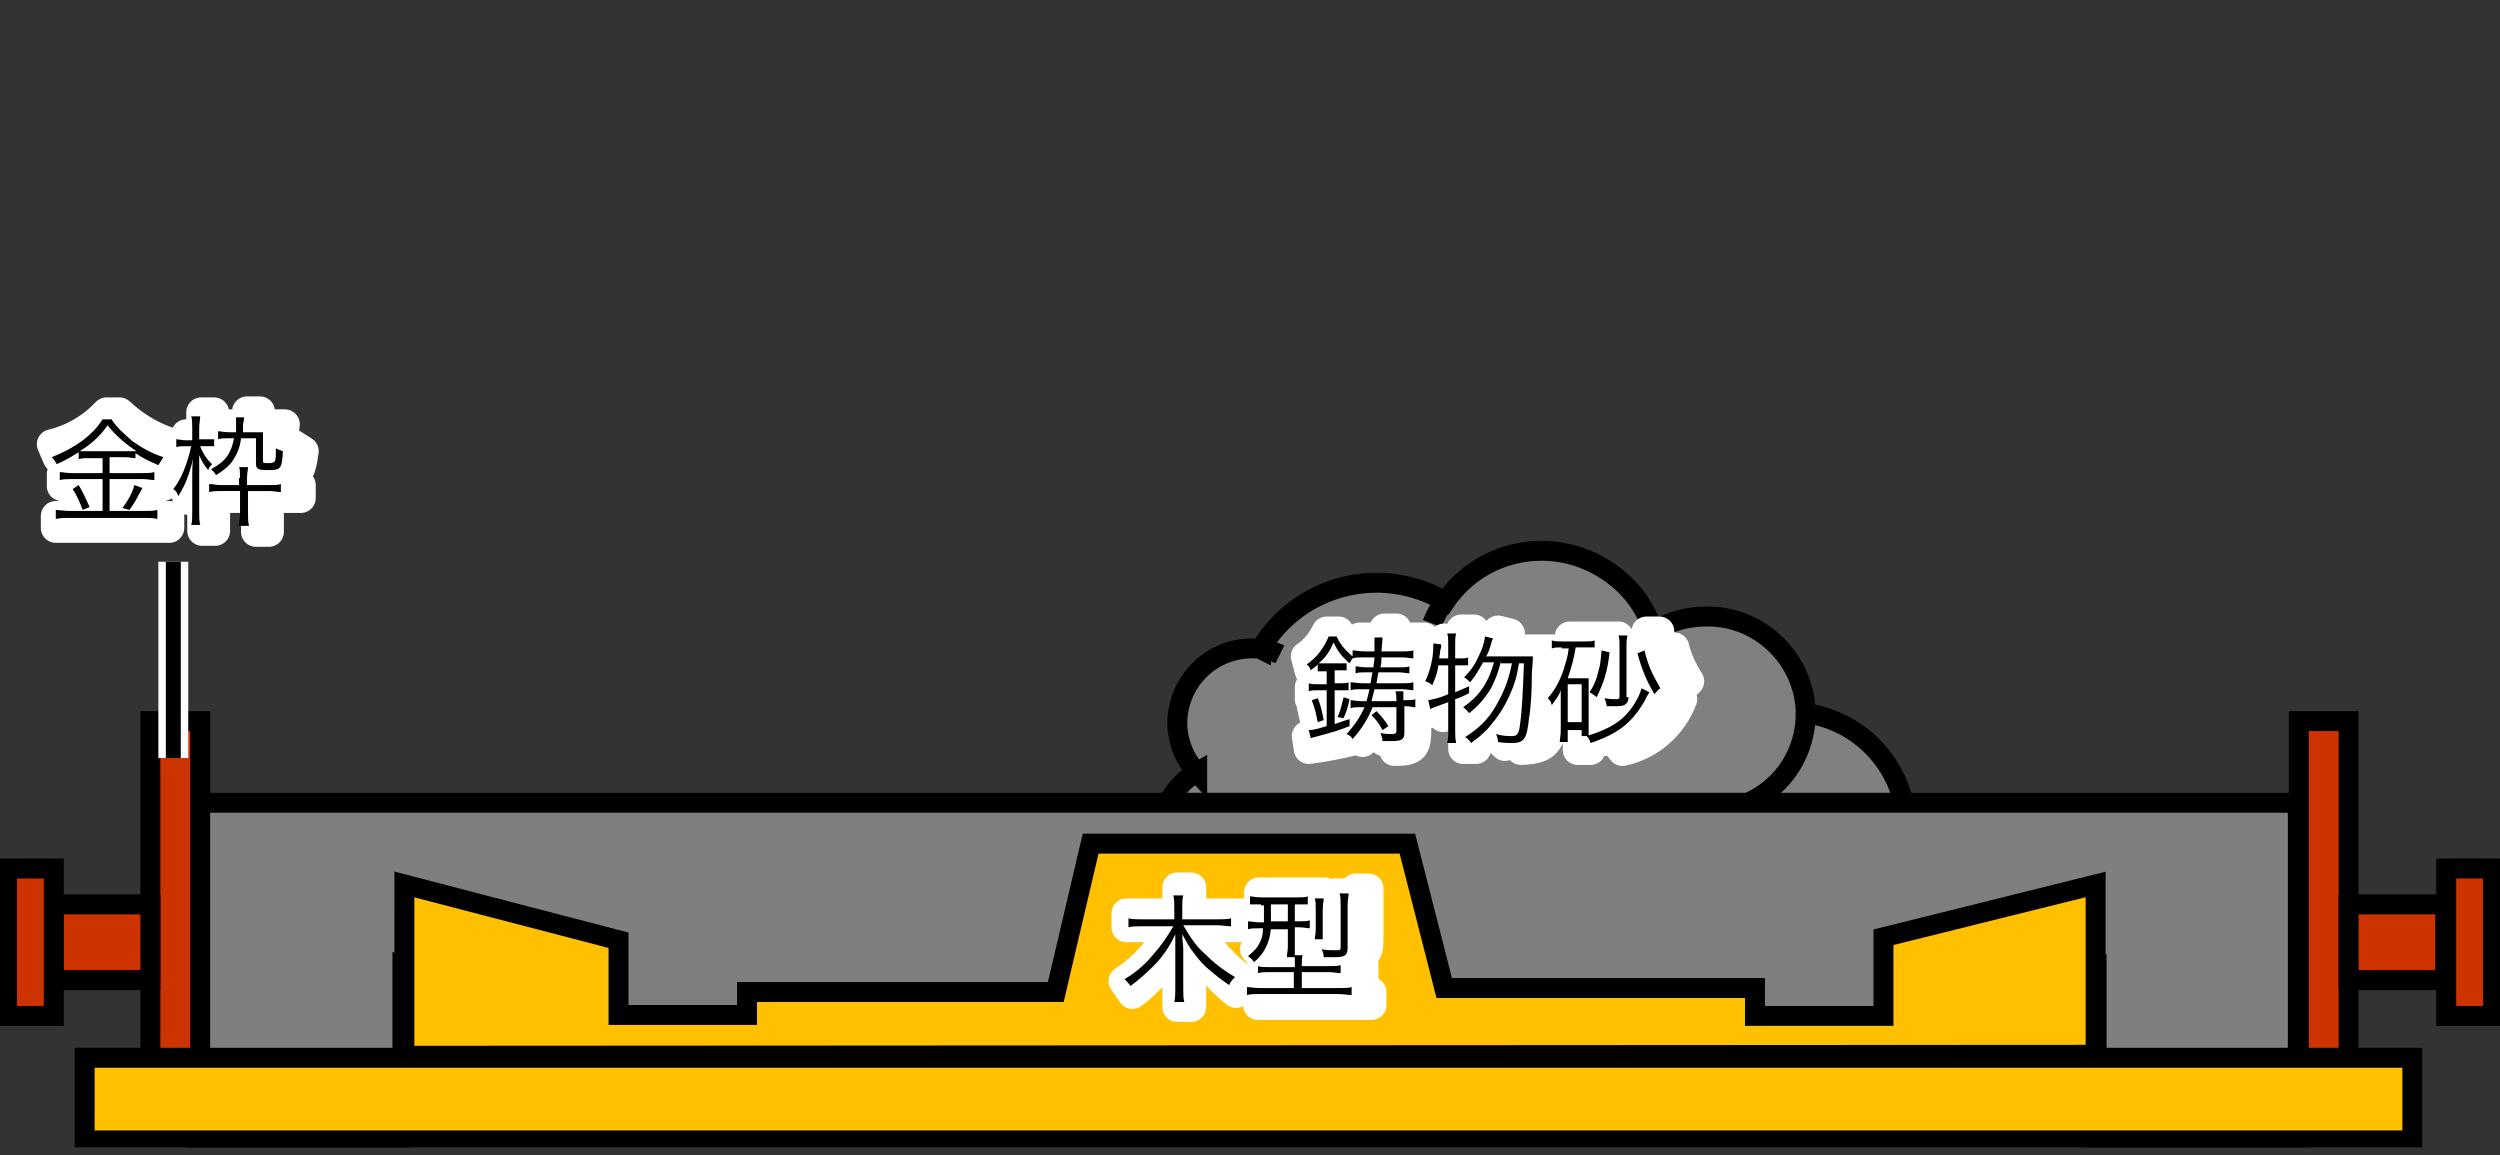 <?xml version="1.0" encoding="utf-8"?>
<!-- Generator: Adobe Illustrator 28.0.0, SVG Export Plug-In . SVG Version: 6.00 Build 0)  -->
<svg version="1.1" id="グループ_127" xmlns="http://www.w3.org/2000/svg" xmlns:xlink="http://www.w3.org/1999/xlink" x="0px"
	 y="0px" viewBox="0 0 251 116" style="enable-background:new 0 0 251 116;" xml:space="preserve">
<rect x="0" y="0" width="251" height="116" fill="#333333" stroke="none"/>
<style type="text/css">
	.st0{clip-path:url(#SVGID_00000022530348388135279170000011045989020674364094_);}
	.st1{fill:none;stroke:#000000;stroke-width:2;stroke-miterlimit:8;}
	.st2{fill-rule:evenodd;clip-rule:evenodd;fill:#808080;}
	.st3{fill-rule:evenodd;clip-rule:evenodd;fill:#7F7F7F;}
	.st4{fill:#CC3300;}
	.st5{fill:#FFC000;}
	.st6{fill-rule:evenodd;clip-rule:evenodd;fill:#FFC000;}
	.st7{fill:none;stroke:#FFFFFF;stroke-width:3;stroke-linejoin:round;}
	.st8{enable-background:new    ;}
	.st9{clip-path:url(#SVGID_00000150815920663473024780000011693199756354571905_);}
	.st10{clip-path:url(#SVGID_00000096021041830599725140000008322200581354825651_);}
	.st11{fill:none;stroke:#000000;stroke-width:1.5;stroke-linejoin:round;}
</style>
<g id="グループ_122" transform="translate(0 0)">
	<g>
		<g>
			<defs>
				<rect id="SVGID_1_" y="39.8" width="251" height="75.4"/>
			</defs>
			<clipPath id="SVGID_00000158743082101071910300000002857782431465687435_">
				<use xlink:href="#SVGID_1_"  style="overflow:visible;"/>
			</clipPath>
			<g id="グループ_121" style="clip-path:url(#SVGID_00000158743082101071910300000002857782431465687435_);">
				<path id="パス_171" class="st1" d="M120,79.1c1.1-0.6,2.3-1,3.6-1c0.2,0,0.4,0,0.6,0"/>
				<path id="パス_172" class="st2" d="M123.2,91.3c-4.1-0.4-7.1-3.9-6.7-8c0.2-2.4,1.6-4.6,3.7-5.8v0.1c-1.3-1.4-2-3.2-2-5.1
					c0.1-4.2,3.5-7.5,7.7-7.4c0.2,0,0.5,0,0.7,0.1v-0.1c3.8-6.4,12.1-8.5,18.5-4.7l0,0c3.7-5.4,11-6.7,16.4-3
					c2.2,1.5,3.8,3.6,4.5,6.1v-0.1c1.6-1,3.4-1.5,5.3-1.5c5.4-0.1,9.9,4.3,10,9.7l0,0c5.7,0.8,10,5.6,10.1,11.4c0,2.5-0.9,5-2.4,7
					l0,0c0.5,1.1,0.7,2.3,0.7,3.6c0,4.1-2.8,7.7-6.8,8.8l0,0c-0.8,4-4.2,6.8-8.3,6.8c-2.5,0-4.8-1.1-6.4-2.9l0,0
					c-2.6,3.3-7.4,3.9-10.7,1.3c-0.9-0.7-1.6-1.5-2.1-2.5V105c-3.7,3.6-9.6,3.5-13.2-0.3c-0.6-0.6-1-1.2-1.4-2v-0.1
					c-1.8,1-3.8,1.6-5.9,1.6c-6.4,0.1-11.6-5.1-11.7-11.5l0,0C123.1,92.3,123.1,91.8,123.2,91.3L123.2,91.3z"/>
				<path id="パス_173" class="st1" d="M123.2,91.3c-4.1-0.4-7.1-3.9-6.7-8c0.2-2.4,1.6-4.6,3.7-5.8v0.1c-1.3-1.4-2-3.2-2-5.1
					c0.1-4.2,3.5-7.5,7.7-7.4c0.2,0,0.5,0,0.7,0.1v-0.1c3.8-6.4,12.1-8.5,18.5-4.7l0,0c3.7-5.4,11-6.7,16.4-3
					c2.2,1.5,3.8,3.6,4.5,6.1v-0.1c1.6-1,3.4-1.5,5.3-1.5c5.4-0.1,9.9,4.3,10,9.7l0,0c5.7,0.8,10,5.6,10.1,11.4c0,2.5-0.9,5-2.4,7
					l0,0c0.5,1.1,0.7,2.3,0.7,3.6c0,4.1-2.8,7.7-6.8,8.8l0,0c-0.8,4-4.2,6.8-8.3,6.8c-2.5,0-4.8-1.1-6.4-2.9l0,0
					c-2.6,3.3-7.4,3.9-10.7,1.3c-0.9-0.7-1.6-1.5-2.1-2.5V105c-3.7,3.6-9.6,3.5-13.2-0.3c-0.6-0.6-1-1.2-1.4-2v-0.1
					c-1.8,1-3.8,1.6-5.9,1.6c-6.4,0.1-11.6-5.1-11.7-11.5l0,0C123.1,92.3,123.1,91.8,123.2,91.3L123.2,91.3z"/>
				<path id="パス_174" class="st1" d="M126.6,65.2c0.7,0.1,1.3,0.2,1.9,0.5"/>
				<path id="パス_175" class="st1" d="M143.8,62.6c0.3-0.8,0.7-1.5,1.2-2.2"/>
				<path id="パス_176" class="st1" d="M165.9,63.5c0.2,0.8,0.4,1.6,0.5,2.4"/>
				<path id="パス_177" class="st1" d="M181.3,71.6C181.3,71.7,181.3,71.7,181.3,71.6c0,3.9-2.2,7.3-5.6,8.9"/>
				<path id="パス_178" class="st1" d="M182.8,87.9c1,0.9,1.8,1.9,2.4,3.2"/>
				<path id="パス_179" class="st1" d="M179.6,101.3L179.6,101.3c0,0.6,0,1-0.1,1.5"/>
				<path id="パス_180" class="st1" d="M165.5,106.5c-0.5-0.6-0.9-1.2-1.2-1.9"/>
				<path id="パス_181" class="st1" d="M153.4,105.3c-0.3-0.5-0.5-1.1-0.6-1.6"/>
				<path id="パス_182" class="st1" d="M141.6,101.5c-0.6,0.6-1.4,1.2-2.1,1.6"/>
				<path id="パス_183" class="st1" d="M122.9,92.2c0.1-0.6,0.2-1.1,0.4-1.7"/>
				<path id="パス_184" class="st3" d="M19.7,114.5V80.6h211v33.9h-20.2V97.1l-21.1,5.7v7.5h-13V108H145l-3.8-14.7h-31.9
					l-3.4,14.7H74.7v2.5h-13v-7.7l-21.3-5.9v17.4L19.7,114.5z"/>
				<path id="パス_185" class="st1" d="M19.7,114.5V80.6h211v33.9h-20.2V97.1l-21.1,5.7v7.5h-13V108H145l-3.8-14.7h-31.9
					l-3.4,14.7H74.7v2.5h-13v-7.7l-21.3-5.9v17.4L19.7,114.5z"/>
				<rect id="長方形_89" x="230.8" y="72.4" class="st4" width="5" height="33.9"/>
				<rect id="長方形_90" x="230.8" y="72.4" class="st1" width="5" height="33.9"/>
				<rect id="長方形_91" x="235.8" y="90.8" class="st4" width="9.7" height="7.6"/>
				<rect id="長方形_92" x="235.8" y="90.8" class="st1" width="9.7" height="7.6"/>
				<rect id="長方形_93" x="245.6" y="87.2" class="st4" width="4.7" height="14.8"/>
				<rect id="長方形_94" x="245.6" y="87.2" class="st1" width="4.7" height="14.8"/>
				<rect id="長方形_95" x="15.1" y="72.4" class="st4" width="5" height="33.9"/>
				<rect id="長方形_96" x="15.1" y="72.4" class="st1" width="5" height="33.9"/>
				<rect id="長方形_97" x="5.4" y="90.8" class="st4" width="9.7" height="7.6"/>
				<rect id="長方形_98" x="5.4" y="90.8" class="st1" width="9.7" height="7.6"/>
				<rect id="長方形_99" x="0.7" y="87.2" class="st4" width="4.7" height="14.8"/>
				<rect id="長方形_100" x="0.7" y="87.2" class="st1" width="4.7" height="14.8"/>
				<rect id="長方形_101" x="8.5" y="106.2" class="st5" width="233.7" height="8.3"/>
				<rect id="長方形_102" x="8.5" y="106.2" class="st1" width="233.7" height="8.3"/>
				<path id="パス_186" class="st6" d="M40.6,106V88.8l21.5,5.6v7.5H75v-2.3h31l3.5-14.9h31.8l3.7,14.5h31.2v2.8h12.9v-7.9
					l21.3-5.3v17.1L40.6,106z"/>
				<path id="パス_187" class="st1" d="M40.6,106V88.8l21.5,5.6v7.5H75v-2.3h31l3.5-14.9h31.8l3.7,14.5h31.2v2.8h12.9v-7.9
					l21.3-5.3v17.1L40.6,106z"/>
				<path id="パス_188" class="st7" d="M125,98.5c-2-1.4-3.7-3.3-5-5.4h4.7v-1.4h-5.1v-2.6h-1.4v2.6h-5.1v1.4h4.6
					c-1.2,2.2-2.9,4.1-4.9,5.4l0.9,1.3c1.9-1.4,3.4-3.3,4.5-5.5v6.8h1.4v-6.9c1.1,2.1,2.6,4,4.5,5.5L125,98.5z"/>
				<path id="パス_189" class="st7" d="M130.6,92.5H129c0-0.1,0-0.2,0-0.4v-1.3h1.6V92.5z M135.2,94.1v-4.4h-1.3v4.4H135.2z
					 M134.9,96.2c2.4-0.1,2.5-0.4,2.5-2.1v-4.9h-1.3v4.9c0,0.6,0,0.6-1.4,0.6h-0.4L134.9,96.2z M137.7,100.9v-1.3h-5.1v-1.4h4.3
					v-1.3h-4.3v-1h-0.8v-2.2h1.5v-1.2h-1.5v-1.7h1.2v-1.2h-6.6v1.2h1.3v1.3c0,0.1,0,0.2,0,0.4h-1.5v1.2h1.3
					c-0.3,0.7-0.8,1.3-1.5,1.6l0.9,1.1c1-0.6,1.7-1.6,1.9-2.7h1.7V96h0.7v0.9H127v1.3h4.3v1.4h-5v1.3L137.7,100.9z"/>
			</g>
		</g>
	</g>
</g>
<g class="st8">
	<path d="M118.8,92.9c0.7,1.2,1.3,2.1,2.1,2.8c1,1,1.9,1.7,3.1,2.4c-0.3,0.3-0.4,0.4-0.6,0.8c-0.7-0.5-1-0.7-1.6-1.2
		c-1-0.8-1.4-1.3-2-2.1c-0.4-0.5-0.6-0.9-1.1-1.8c0,0.6,0.1,1.1,0.1,1.5v3.9c0,0.6,0,1,0.1,1.4h-1c0.1-0.4,0.1-0.8,0.1-1.4v-3.9
		c0-0.4,0-1,0-1.5c-0.6,1.3-1.3,2.3-2.2,3.2c-0.7,0.7-1.5,1.4-2.3,2c-0.2-0.3-0.4-0.5-0.6-0.7c1.1-0.6,2.2-1.6,3-2.6
		c0.7-0.8,1.2-1.5,1.9-2.7h-3.2c-0.5,0-0.9,0-1.3,0.1v-0.9c0.4,0.1,0.8,0.1,1.3,0.1h3.3v-1.3c0-0.4,0-0.7-0.1-1.1h1
		c-0.1,0.4-0.1,0.7-0.1,1.1v1.3h3.5c0.6,0,1,0,1.4-0.1V93c-0.4,0-0.9-0.1-1.3-0.1H118.8z"/>
</g>
<g class="st8">
	<path d="M126.6,90.8c-0.5,0-0.8,0-1.1,0v-0.8c0.3,0,0.6,0.1,1.2,0.1h3.4c0.6,0,0.9,0,1.2-0.1v0.8c-0.3,0-0.6,0-1.1,0H130v1.7h0.4
		c0.6,0,0.8,0,1.1-0.1v0.8c-0.3,0-0.6-0.1-1.1-0.1H130v1.8c0,0.5,0,0.8,0,1h0.8c-0.1,0.2-0.1,0.5-0.1,0.9V97h2.6c0.7,0,1,0,1.3-0.1
		v0.8c-0.4,0-0.7-0.1-1.3-0.1h-2.6v1.6h3.7c0.7,0,1,0,1.3-0.1v0.8c-0.4,0-0.8-0.1-1.4-0.1h-7.8c-0.5,0-0.9,0-1.3,0.1v-0.8
		c0.3,0,0.7,0.1,1.3,0.1h3.4v-1.6h-2.3c-0.6,0-0.9,0-1.3,0.1V97c0.3,0.1,0.6,0.1,1.3,0.1h2.4v-0.2c0-0.4,0-0.6,0-0.8h-0.8
		c0-0.3,0.1-0.6,0.1-1.1v-1.7h-1.7c-0.1,0.7-0.2,1.2-0.5,1.8c-0.3,0.6-0.6,1-1.2,1.5c-0.2-0.3-0.3-0.4-0.6-0.6
		c0.7-0.6,0.9-0.8,1.2-1.4c0.2-0.4,0.3-0.7,0.3-1.4h-0.4c-0.5,0-0.8,0-1.1,0.1v-0.8c0.3,0,0.6,0.1,1.1,0.1h0.5c0-0.6,0-0.9,0-1.7
		H126.6z M127.6,90.8c0,0.8,0,1.1,0,1.7h1.7v-1.7H127.6z M132,94.4c0-0.3,0.1-0.6,0.1-1.1v-2c0-0.5,0-0.8-0.1-1.1h0.9
		c0,0.3-0.1,0.6-0.1,1.1v2c0,0.5,0,0.8,0,1H132z M135.3,95.2c0,0.7-0.3,0.9-1.2,0.9c-0.4,0-0.8,0-1.2,0c0-0.4-0.1-0.5-0.2-0.8
		c0.4,0.1,0.9,0.1,1.1,0.1c0,0,0,0,0.1,0c0.1,0,0.2,0,0.4,0c0.3,0,0.3-0.1,0.3-0.3v-4.2c0-0.5,0-0.8-0.1-1.2h0.9
		c0,0.3-0.1,0.6-0.1,1.2V95.2z"/>
</g>
<g id="グループ_124" transform="translate(0 0)">
	<g>
		<g>
			<defs>
				<rect id="SVGID_00000023976051246453363130000003152047705382960025_" y="39.8" width="251" height="75.4"/>
			</defs>
			<clipPath id="SVGID_00000165955607786812918160000008250559856774813833_">
				<use xlink:href="#SVGID_00000023976051246453363130000003152047705382960025_"  style="overflow:visible;"/>
			</clipPath>
			<g id="グループ_123" style="clip-path:url(#SVGID_00000165955607786812918160000008250559856774813833_);">
				<path id="パス_190" class="st7" d="M140.9,70.6h-1.6c0.1-0.4,0.2-0.7,0.3-1.1h1.2v1.1H140.9z M135.6,73.1
					c0.3-0.7,0.4-1.5,0.5-2.2l-0.9-0.3c-0.1,0.8-0.3,1.5-0.5,2.2L135.6,73.1z M133,73.1c-0.1-0.8-0.2-1.6-0.4-2.4l-0.9,0.2
					c0.2,0.8,0.4,1.7,0.5,2.5L133,73.1z M132.6,66.5c0.5-0.6,1-1.2,1.3-1.9c0.4,0.7,0.9,1.3,1.5,1.9H132.6z M140.9,73.3
					c0,0.6-0.1,0.8-0.9,0.8h-0.4l0.4-0.2c-0.2-0.6-0.5-1.1-0.9-1.7l-0.8,0.4c0.2-0.3,0.3-0.6,0.4-0.9h2L140.9,73.3z M140,75.4
					c2.1,0,2.2-0.4,2.2-2.4v-1.3h1v-1.2h-1v-1.1h1.1v-1.2h-3.4c0.1-0.3,0.1-0.6,0.1-1h2.7v-1.1H140c0-0.3,0-0.6,0.1-0.9h2.9V64h-2.8
					c0-0.3,0-0.6,0-0.9H139c0,0.3,0,0.6,0,0.9h-2.5v1.2h2.4v0.9h-2.1v1.1h2c0,0.3-0.1,0.6-0.1,1h-2.4v1.2h2.1
					c-0.1,0.4-0.2,0.8-0.4,1.1h-1.7v1.2h1.2c-0.3,0.6-0.8,1.2-1.3,1.6v-0.2c-0.6,0.2-1.2,0.3-1.8,0.4v-3.3h1.5V69h-1.5v-1.3h1.1
					v-1.1l0.4,0.3l0.4-1.3c-0.8-0.6-1.4-1.3-1.9-2.2h-1.2c-0.5,1-1.2,1.9-2.1,2.5l0.4,1.5c0.2-0.2,0.4-0.4,0.6-0.6v0.8h1V69h-1.6
					v1.2h1.6v3.5c-0.7,0.1-1.3,0.2-1.9,0.2l0.2,1.3c1.6-0.2,3.1-0.5,4.7-0.9v-0.7l0.7,0.9c0.5-0.5,1-1.1,1.4-1.7
					c0.3,0.5,0.5,1,0.7,1.6l0.5-0.2L140,75.4z"/>
				<path id="パス_191" class="st7" d="M152.7,75.3c3.1-0.1,3.3-1,3.3-6.7l0.1-3.4h-4.9c0.2-0.5,0.3-1.1,0.4-1.6l-1.2-0.3
					c-0.2,1.3-0.6,2.6-1.4,3.7v-1.2h-1v-2.6h-1.3v2.6H146c0-0.5,0.1-1,0.1-1.5l-1.1-0.2v0.3c0,1.4-0.2,2.7-0.5,4l1.1,0.6
					c0.2-0.7,0.4-1.3,0.4-2h0.9v3c-0.8,0.3-1.7,0.5-2.3,0.6l0.3,1.4c0.7-0.2,1.4-0.3,2-0.6v3.8h1.3V71c0.5-0.2,0.9-0.4,1.2-0.5v-1.4
					c-0.4,0.2-0.8,0.4-1.2,0.5V67h0.9l-0.2,0.2l1,0.9c0.4-0.6,0.8-1.2,1.1-1.9h0.6c-0.3,2-1.2,3.8-2.6,5.2l1,0.9
					c1.4-1.7,2.3-3.8,2.6-6.1h0.7c-0.3,2.9-1.1,5.8-3.3,7.7l1.1,1c2.2-2.2,3.1-5.3,3.4-8.7h0.5v2.4c-0.1,4.8-0.2,5.1-2.2,5.2h-0.4
					L152.7,75.3z"/>
				<path id="パス_192" class="st7" d="M161,73h-1.1v-4.2h1.1V73z M169.6,68.4c-0.7-1.1-1.2-2.2-1.5-3.4l-1.1,0.5
					c0.4,1.4,0.9,2.7,1.6,3.9L169.6,68.4z M164.3,71.2c2.1-0.1,2.3-0.4,2.3-2.3v-5.5h-1.3v5.7c0,0.7-0.1,0.8-1.5,0.8L164.3,71.2z
					 M162.9,75.4c2.8-0.6,5-2.6,6-5.2l-1.1-0.7c-0.7,2.2-2.2,3.9-5.7,4.7V69l1,0.8c0.8-1.3,1.3-2.8,1.6-4.3l-1.2-0.4
					c-0.2,1.3-0.7,2.6-1.4,3.8v-1.2h-2.3c0.3-0.8,0.5-1.6,0.6-2.5h2.1v-1.3h-4.9v1.3h1.4c-0.2,1.6-0.8,3.2-1.7,4.6l0.4,1.7
					c0.3-0.3,0.5-0.7,0.7-1.1v4.9h1.3v-0.9h2.3v-0.1L162.9,75.4z"/>
			</g>
		</g>
	</g>
</g>
<g class="st8">
	<path d="M133,67.4c-0.3,0-0.5,0-0.7,0v-0.7c-0.2,0.3-0.4,0.3-0.7,0.6c-0.1-0.3-0.2-0.4-0.4-0.6c1-0.7,1.7-1.6,2.2-2.8h0.8
		c0.4,0.9,0.9,1.4,1.7,2.1c-0.2,0.2-0.3,0.4-0.4,0.6c-0.8-0.7-1.2-1.2-1.6-2.1c-0.4,0.9-0.8,1.5-1.5,2.1c0.2,0,0.3,0,0.6,0h1.5
		c0.3,0,0.5,0,0.7,0v0.7c-0.2,0-0.4,0-0.7,0H134v1.3h0.5c0.5,0,0.7,0,0.9-0.1v0.8c-0.3,0-0.5,0-0.9,0H134v3.4
		c0.6-0.2,0.8-0.3,1.5-0.5v0.7c-1.3,0.5-1.3,0.5-3.5,1.1c-0.2,0-0.2,0.1-0.4,0.1l-0.2-0.8c0.4,0,0.8-0.1,1.8-0.4v-3.6h-0.8
		c-0.5,0-0.7,0-1,0.1v-0.8c0.3,0.1,0.5,0.1,1,0.1h0.8v-1.3H133z M132.3,72.5c-0.2-1-0.3-1.4-0.6-2.2l0.6-0.2
		c0.3,0.7,0.4,1.2,0.6,2.2L132.3,72.5z M134.3,72c0.3-0.7,0.4-1.2,0.6-2l0.6,0.2c-0.2,0.9-0.3,1.2-0.6,1.9L134.3,72z M140.2,70.3
		c0-0.3,0-0.6-0.1-0.9h0.8c0,0.3,0,0.5,0,0.9h0.1c0.5,0,0.8,0,1.1-0.1V71c-0.3,0-0.6-0.1-1.1-0.1H141v2.7c0,0.6-0.3,0.8-1.1,0.8
		c-0.3,0-0.7,0-1.1,0c0-0.3-0.1-0.5-0.2-0.8c0.5,0.1,0.9,0.1,1.2,0.1c0.3,0,0.4-0.1,0.4-0.3V71h-2.4c-0.4,1.1-1.1,2.2-2,3.2
		c-0.1-0.2-0.3-0.4-0.6-0.5c0.8-0.9,1.3-1.6,1.8-2.7h-0.3c-0.5,0-0.8,0-1.1,0.1v-0.8c0.3,0,0.6,0.1,1.1,0.1h0.5
		c0.1-0.4,0.2-0.7,0.3-1.2h-0.8c-0.5,0-0.8,0-1.1,0.1v-0.8c0.3,0,0.7,0.1,1.2,0.1h0.8c0.1-0.5,0.1-0.7,0.2-1.1h-0.6
		c-0.5,0-0.8,0-1.1,0.1v-0.7c0.3,0,0.5,0.1,1.1,0.1h0.7c0-0.4,0.1-0.6,0.1-1h-1c-0.6,0-0.9,0-1.2,0.1v-0.8c0.3,0,0.7,0.1,1.2,0.1h1
		c0-0.3,0-0.7,0-0.8c0-0.2,0-0.4,0-0.6l0.8,0c0,0.2,0,0.2-0.1,1.4h2c0.5,0,0.9,0,1.2-0.1v0.8c-0.3,0-0.6-0.1-1.2-0.1h-2
		c0,0.3,0,0.5-0.1,1h1.8c0.6,0,0.9,0,1.1-0.1v0.7c-0.3,0-0.6-0.1-1.2-0.1h-1.9c-0.1,0.4-0.1,0.6-0.2,1.1h2.5c0.5,0,0.9,0,1.2-0.1
		v0.8c-0.3,0-0.6-0.1-1.2-0.1h-2.7c-0.1,0.4-0.2,0.8-0.3,1.2H140.2z M138.2,71.4c0.5,0.5,0.8,0.9,1.2,1.5l-0.6,0.4
		c-0.3-0.6-0.6-1-1.1-1.5L138.2,71.4z"/>
	<path d="M144.4,66.9c-0.1,0.7-0.3,1.2-0.6,1.9c-0.2-0.2-0.4-0.3-0.7-0.4c0.5-1.1,0.8-2.3,0.8-3.5c0-0.1,0-0.2,0-0.3l0.8,0.1
		c0,0.2,0,0.3-0.1,0.6c0,0.4-0.1,0.5-0.1,0.8h0.9v-1.5c0-0.4,0-0.7-0.1-1h0.9c-0.1,0.3-0.1,0.6-0.1,1v1.5h0.6c0.4,0,0.5,0,0.7-0.1
		v0.8c-0.3,0-0.4,0-0.7,0h-0.6v2.7c0.5-0.2,0.7-0.3,1.4-0.6v0.7c-0.6,0.3-0.8,0.4-1.4,0.6v3.1c0,0.4,0,0.9,0.1,1.3h-0.9
		c0.1-0.4,0.1-0.8,0.1-1.3v-2.8c-1.1,0.4-1.7,0.6-1.8,0.7l-0.2-0.9c0.5-0.1,1.1-0.2,2-0.6v-2.9H144.4z M150.7,66.4
		c-0.3,1.2-0.6,1.9-1,2.7c-0.6,1-1.3,1.8-2.2,2.5c-0.2-0.2-0.3-0.4-0.6-0.6c1-0.7,1.6-1.3,2.2-2.3c0.4-0.7,0.6-1.2,0.9-2.2h-1.1
		c-0.4,0.7-0.7,1.3-1.3,2c-0.2-0.2-0.3-0.3-0.6-0.5c0.7-0.7,1.1-1.3,1.5-2.2c0.3-0.6,0.5-1.2,0.6-1.9l0.8,0.2
		c-0.1,0.2-0.1,0.2-0.3,0.9c-0.1,0.3-0.2,0.6-0.4,0.9h3.7c0.5,0,0.8,0,1,0c0,0.3,0,0.4-0.1,1.7c0,1.8-0.1,3.5-0.3,4.6
		c-0.2,2-0.5,2.4-1.7,2.4c-0.3,0-0.7,0-1.4-0.1c0-0.3-0.1-0.6-0.2-0.8c0.7,0.2,1.1,0.2,1.6,0.2c0.5,0,0.7-0.2,0.8-1.1
		c0.2-1.3,0.3-3.3,0.4-6.2h-0.5c-0.2,1.2-0.3,1.6-0.6,2.4c-0.5,1.3-1.1,2.4-1.9,3.4c-0.6,0.8-1.2,1.4-2.3,2.2
		c-0.2-0.3-0.3-0.4-0.6-0.6c1.6-1,2.6-2.1,3.4-3.7c0.6-1.1,1-2.2,1.3-3.7H150.7z"/>
</g>
<g class="st8">
	<path d="M156.8,65c-0.5,0-0.7,0-1,0.1v-0.8c0.3,0.1,0.6,0.1,1.1,0.1h2.2c0.5,0,0.7,0,1-0.1V65c-0.3,0-0.5,0-1,0h-0.9
		c-0.2,1.2-0.4,1.9-0.8,3.1h1.4c0.4,0,0.5,0,0.7,0c0,0.3,0,0.4,0,1v3.8c0,0.5,0,0.7,0,1h-0.7v-0.6h-1.4v1.2h-0.8
		c0-0.3,0.1-0.6,0.1-1.2v-2.7c0-0.3,0-0.8,0-1.3c-0.2,0.6-0.5,0.9-0.9,1.5c-0.1-0.4-0.2-0.5-0.4-0.7c0.7-0.8,1.2-1.7,1.6-2.9
		c0.2-0.7,0.4-1.2,0.5-2.1H156.8z M157.4,72.5h1.4v-3.8h-1.4V72.5z M165.6,69.5c-0.1,0.2-0.2,0.3-0.3,0.5c-0.1,0.3-0.5,0.9-0.7,1.2
		c-0.7,1-1.5,1.8-2.6,2.4c-0.7,0.4-1.2,0.6-2.3,1c-0.1-0.3-0.2-0.5-0.4-0.7c1.6-0.5,2.7-1,3.6-1.8c0.9-0.8,1.7-2.1,1.9-3L165.6,69.5
		z M161.6,65.5c-0.2,1.9-0.6,3.1-1.3,4.5c-0.2-0.2-0.4-0.3-0.7-0.5c0.5-0.8,0.7-1.3,0.9-2.2c0.2-0.6,0.2-1.1,0.3-2L161.6,65.5z
		 M163.5,70c0,0.6-0.3,0.9-1.1,0.9c-0.3,0-0.7,0-1.1,0c0-0.3-0.1-0.5-0.2-0.8c0.5,0.1,0.9,0.1,1.2,0.1c0.3,0,0.3-0.1,0.3-0.3v-5
		c0-0.5,0-0.8-0.1-1.1h0.9c-0.1,0.4-0.1,0.6-0.1,1.1V70z M165.1,65.3c0.4,1.6,0.8,2.4,1.6,3.8c-0.3,0.2-0.3,0.3-0.6,0.6
		c-0.8-1.4-1.2-2.3-1.7-4.1L165.1,65.3z"/>
</g>
<g id="グループ_126" transform="translate(0 0)">
	<g>
		<g>
			<defs>
				<rect id="SVGID_00000160191340250686031510000006790009514019249065_" y="39.8" width="251" height="75.4"/>
			</defs>
			<clipPath id="SVGID_00000005949142335566584230000009473839616015979681_">
				<use xlink:href="#SVGID_00000160191340250686031510000006790009514019249065_"  style="overflow:visible;"/>
			</clipPath>
			<g id="グループ_125" style="clip-path:url(#SVGID_00000005949142335566584230000009473839616015979681_);">
				<path id="パス_193" class="st7" d="M8.6,44.7c1-0.6,1.9-1.3,2.6-2.1c0.9,0.8,1.8,1.5,2.9,2.1H8.6z M17,53v-1.2h-2.6
					c0.4-0.8,0.7-1.6,1-2.4l-1.3-0.6c-0.2,1-0.6,2-1,3H12v-3h4.4v-1.2H12V46h3v-0.8c0.6,0.3,1.3,0.6,2,0.8l0.6-1.4
					c-2.1-0.6-4-1.7-5.6-3.2h-1.3c-1.5,1.6-3.4,2.7-5.5,3.2L5.8,46c0.7-0.2,1.4-0.5,2-0.9V46h2.8v1.6H6.2v1.2h4.4v3H9.5
					c-0.3-1-0.6-2-1.1-3l-1.3,0.6c0.4,0.8,0.8,1.6,1,2.4H5.6V53H17z"/>
				<path id="パス_194" class="st7" d="M27,53.4V50h3.2v-1.3H27v-1.6h-1.3v1.6h-3.1V50h3.1v3.4H27z M29,47.7c1,0,1.2-0.3,1.5-2.4
					l-1.1-0.7c-0.1,1.6-0.3,1.8-0.6,1.8h-0.3c-0.2,0-0.3-0.1-0.3-0.2c0,0,0,0,0-0.1l0.4-3.5h-2.5v-1.3h-1.3v1.3h-1.7V44h1.6
					c-0.1,1.2-0.8,2.3-1.9,2.8c-0.4-0.6-0.8-1.3-1.2-2h1.2v-1.2h-1.3v-2.2h-1.3v2.2h-1.5v1.2h1.4c-0.4,1.3-1,2.6-1.8,3.7l0.6,1.7
					c0.6-1.2,1.1-2.4,1.4-3.7v6.8h1.3V46c0.2,0.9,0.5,1.8,0.9,2.6l0.6-1.3l0.4,0.8c1.5-0.9,2.5-2.4,2.5-4.2h1.3L27,46.7v0.1
					c0,0.5,0.3,0.9,1.1,0.9H29z"/>
				<g class="st8">
					<path d="M9,46c-0.5,0-0.8,0-1.1,0.1v-0.7c-0.8,0.5-1.3,0.8-2.2,1.2c-0.2-0.3-0.2-0.4-0.5-0.7c2.3-0.9,4.1-2.2,5.1-3.8h0.9
						c0.5,0.8,1.2,1.4,2.1,2.2c1,0.7,1.9,1.2,3.1,1.6c-0.2,0.3-0.3,0.5-0.5,0.8c-0.9-0.4-1.4-0.6-2.3-1.2V46c-0.3,0-0.6-0.1-1.1-0.1
						h-1.5v1.6h3.3c0.5,0,0.8,0,1.2-0.1v0.8c-0.3,0-0.7-0.1-1.2-0.1h-3.3v3.2h3.5c0.5,0,0.9,0,1.3-0.1v0.9c-0.4-0.1-0.8-0.1-1.3-0.1
						H7c-0.5,0-0.9,0-1.4,0.1v-0.9c0.4,0,0.8,0.1,1.4,0.1h3.3v-3.2H7.2c-0.5,0-0.8,0-1.2,0.1v-0.8c0.3,0,0.7,0.1,1.2,0.1h3.1V46H9z
						 M7.9,48.7c0.4,0.7,0.7,1.3,1.1,2.2l-0.7,0.3c-0.3-0.8-0.6-1.5-1-2.1L7.9,48.7z M12.6,45.3c0.5,0,0.8,0,1.1,0
						c-1.2-0.8-2.1-1.6-2.9-2.6c-0.7,1-1.5,1.8-2.8,2.6c0.2,0,0.6,0,1,0H12.6z M14.3,49c-0.6,1.1-0.8,1.5-1.3,2.2L12.3,51
						c0.5-0.7,0.9-1.3,1.2-2.3L14.3,49z"/>
				</g>
				<g class="st8">
					<path d="M19.3,43c0-0.5,0-0.9-0.1-1.2h0.9c0,0.3-0.1,0.7-0.1,1.2v1.1h0.7c0.4,0,0.6,0,0.8,0v0.7c-0.2,0-0.4,0-0.7,0h-0.7
						c0.2,0.6,0.7,1.4,1.2,1.8c-0.2,0.2-0.3,0.3-0.4,0.6c-0.4-0.5-0.6-0.8-0.9-1.5c0,0.9,0,1.5,0,2v3.6c0,0.7,0,1,0.1,1.4h-0.9
						c0.1-0.3,0.1-0.8,0.1-1.4v-3.4c0-0.5,0-1.3,0.1-1.9c-0.4,1.7-0.8,2.7-1.5,3.8c-0.1-0.3-0.2-0.5-0.5-0.7c0.8-1,1.4-2.5,1.8-4.3
						h-0.6c-0.4,0-0.7,0-0.9,0.1v-0.8c0.2,0,0.5,0.1,0.9,0.1h0.7V43z M25.4,43.4c0.4,0,0.7,0,1,0c0,0.3,0,0.5,0,0.9v2
						c0,0.2,0.1,0.2,0.6,0.2c0.4,0,0.5-0.1,0.6-0.2c0.1-0.2,0.1-0.6,0.1-1.3c0.3,0.2,0.5,0.2,0.7,0.3c-0.1,1.8-0.2,1.9-1.5,1.9
						c-1,0-1.2-0.1-1.2-0.7V44h-1.5c-0.1,0.9-0.4,1.6-0.8,2.2c-0.4,0.6-0.9,1-1.7,1.5c-0.2-0.3-0.3-0.4-0.5-0.6
						c1.5-0.8,2-1.6,2.3-3.1h-0.5c-0.5,0-0.8,0-1.1,0.1v-0.8c0.3,0,0.6,0.1,1.2,0.1h0.6c0-0.3,0-0.7,0-0.9c0-0.2,0-0.4,0-0.6h0.8
						c0,0.2,0,0.3-0.1,0.7c0,0.4,0,0.6,0,0.8H25.4z M24.1,48c0-0.5,0-0.9-0.1-1.1h0.9c0,0.3-0.1,0.6-0.1,1.1v0.7H27
						c0.6,0,0.9,0,1.2-0.1v0.8c-0.4,0-0.7-0.1-1.2-0.1h-2.1v2.1c0,0.6,0,1,0.1,1.4H24c0-0.4,0.1-0.8,0.1-1.4v-2.1h-1.8
						c-0.5,0-0.9,0-1.3,0.1v-0.8c0.4,0,0.7,0.1,1.2,0.1h1.8V48z"/>
				</g>
				<line id="線_84" class="st7" x1="17.4" y1="56.4" x2="17.4" y2="76.1"/>
				<line id="線_85" class="st11" x1="17.4" y1="56.4" x2="17.4" y2="76.1"/>
			</g>
		</g>
	</g>
</g>
</svg>
